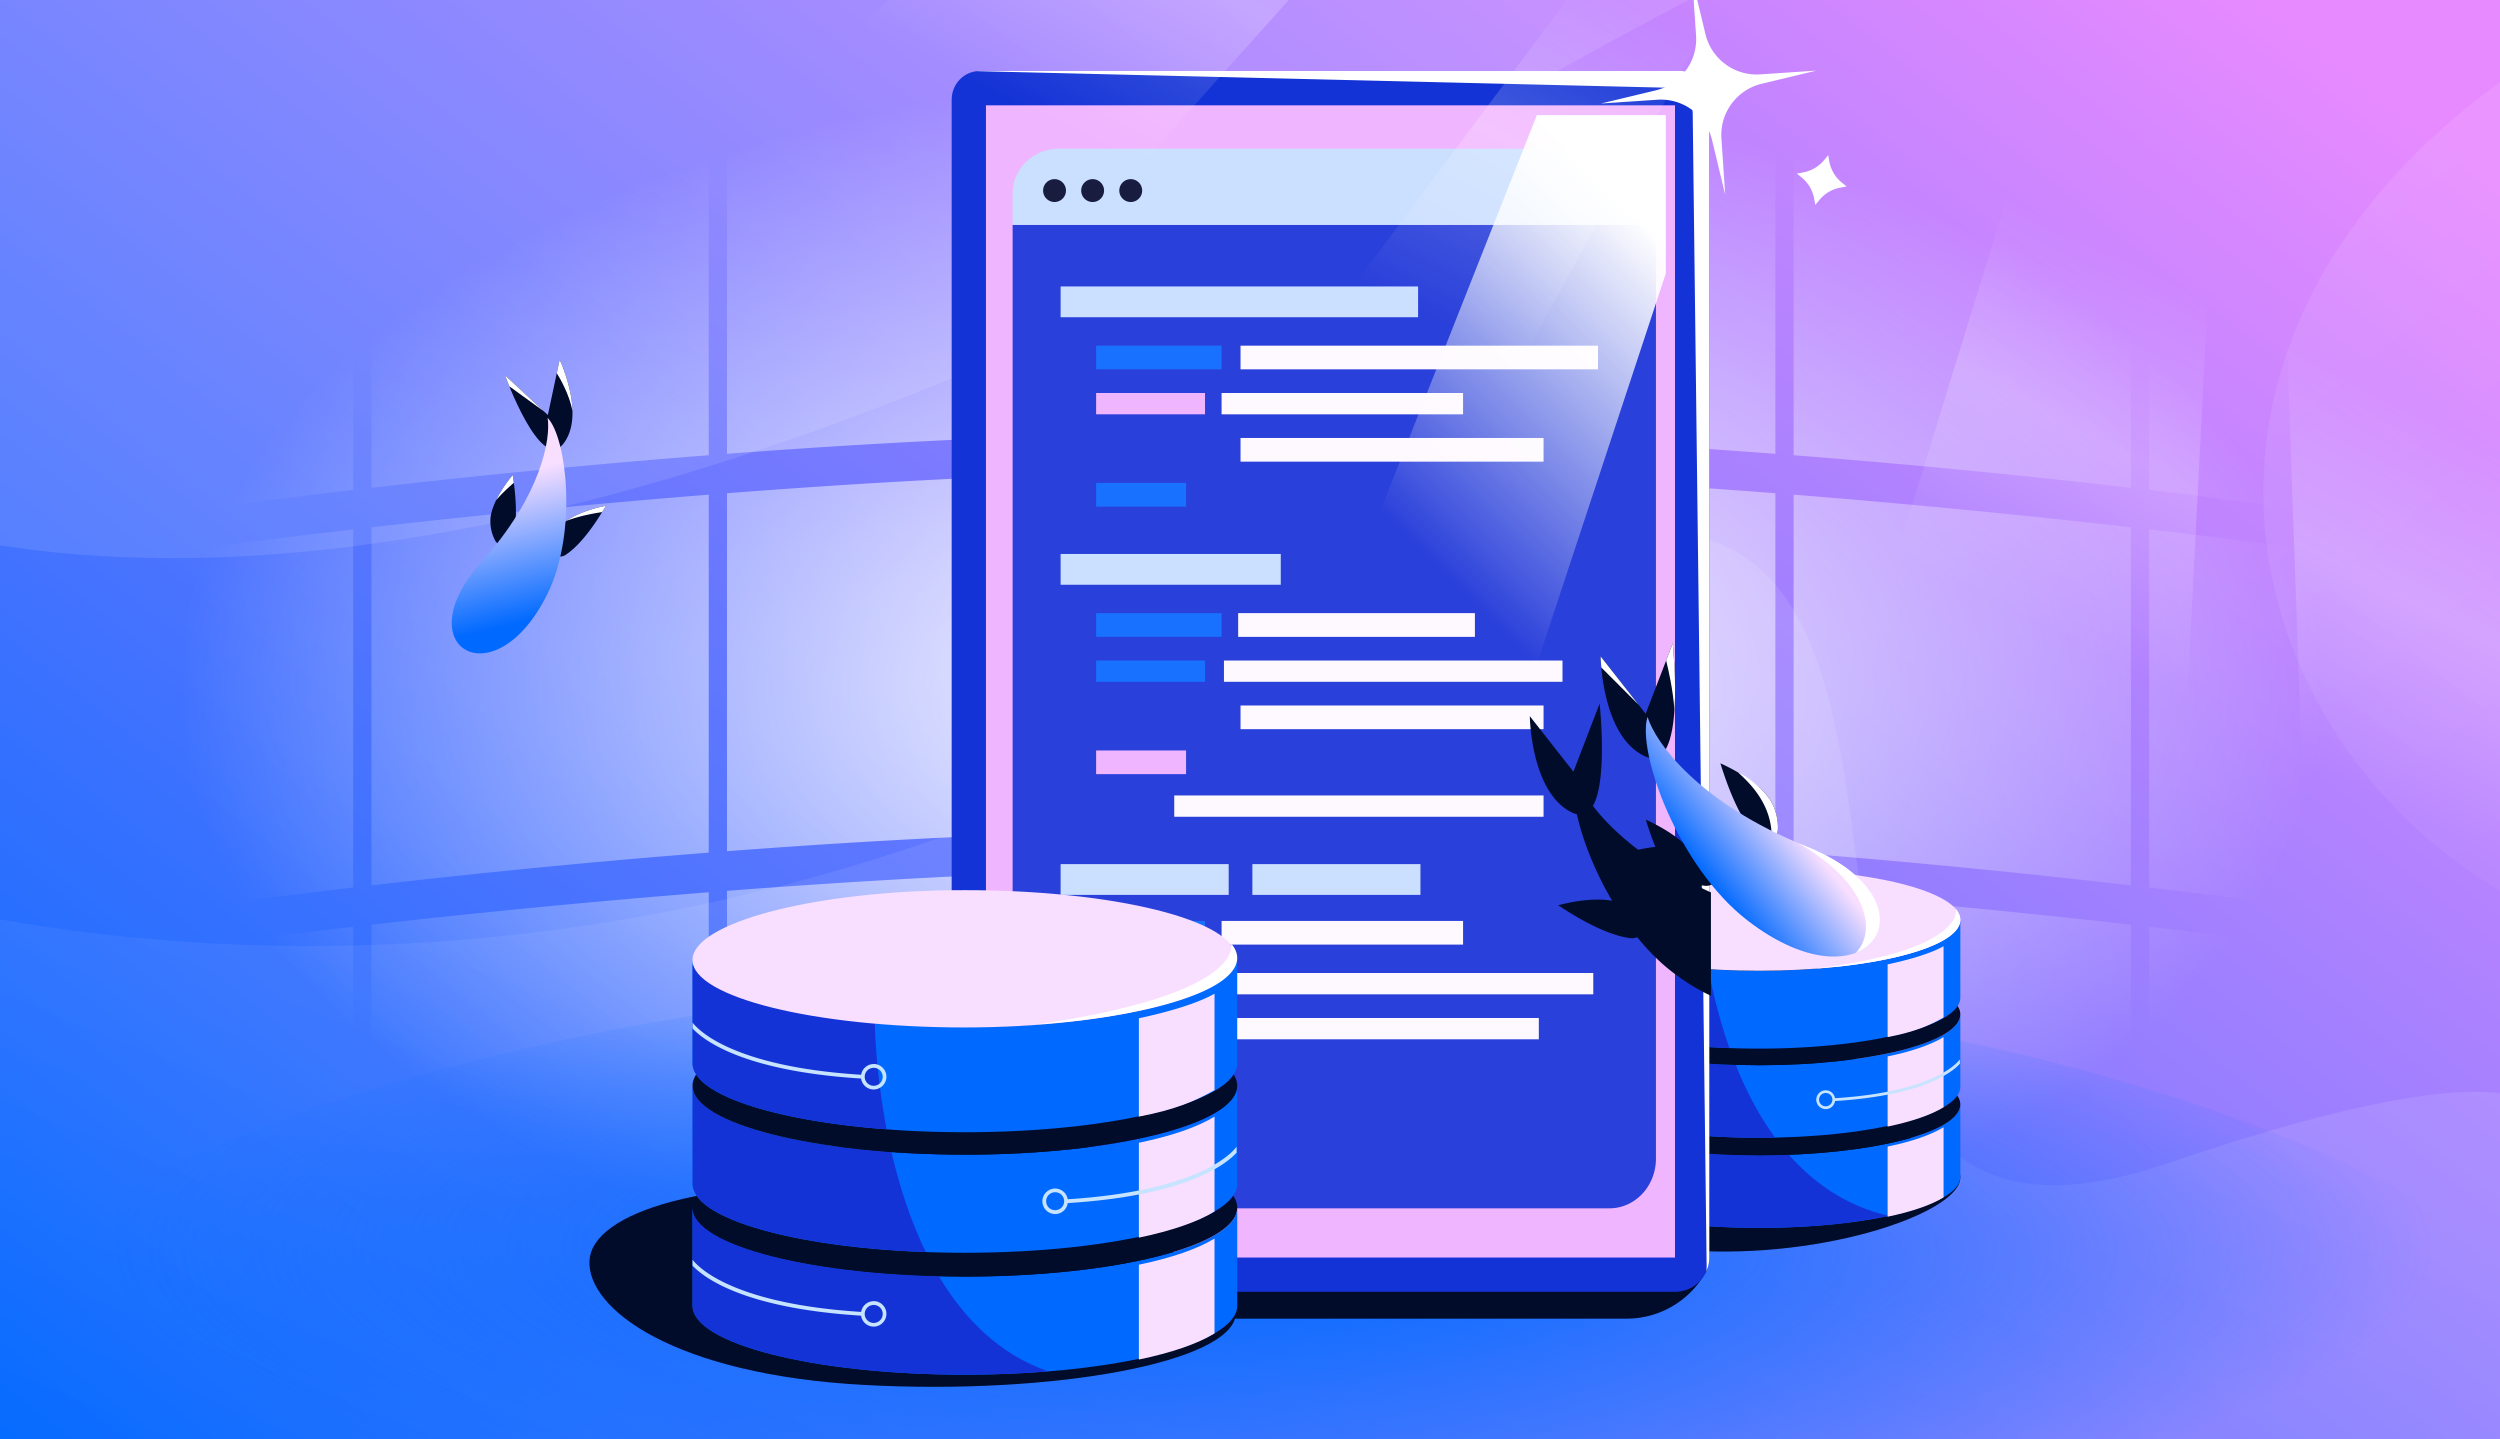 <?xml version="1.0" encoding="utf-8"?>
<svg xmlns="http://www.w3.org/2000/svg" fill="none" height="608" width="1056">
  <rect width="100%" height="100%" fill="#333333" stroke="none"/>
  <g clip-path="url(#a)">
    <path d="M0 0h1056v608H0z" fill="url(#b)"/>
    <g style="mix-blend-mode:screen">
      <path d="M1277.2-53c235.68-47.098-21-263.499-651.002 101-630 364.5-948 161-916-290.5H1662.2v811c-27-320.999 45.5-678.599-226.5-320.999-340 447-799.002-172.5-158.5-300.5" fill="url(#c)" opacity=".1"/>
      <path d="M915.198 491.5c315.002-107 78.5 101.5 175.002 128H-165.802V333c45 33 366.5 158.5 725-55.5s112.477 296.72 356 214" fill="url(#d)" opacity=".1"/>
    </g>
    <path clip-rule="evenodd" d="M156.895 540.92a3886 3886 0 0 1 142.481-13.761V376.896c-54.959 4.334-104.362 9.388-142.481 13.693zm0-166.925a3859 3859 0 0 1 142.481-13.847V208.945c-54.959 4.361-104.362 9.447-142.481 13.779zm-7.702-150.389v151.291c-44.357 5.242-71.193 9.24-71.193 9.24V232.548s27.089-3.847 71.193-8.942m7.702-17.561a3884 3884 0 0 1 142.481-13.761V42.021c-54.959 4.333-104.362 9.388-142.481 13.692zM149.193 56.59v150.351C104.836 212.151 78 216.124 78 216.124V65.477s27.089-3.824 71.193-8.887m157.884-15.17v150.273c44.533-3.37 92.877-6.208 142.481-7.764V33.382c-48.935 1.636-97.451 4.577-142.481 8.039m150.183-8.284V183.7c23.584-.675 47.421-1.052 71.24-1.052s47.656.377 71.241 1.052V33.136C575.938 32.409 552.073 32 528.5 32s-47.437.409-71.24 1.136m150.182.246V183.93c49.604 1.556 97.948 4.394 142.481 7.764V41.421c-45.03-3.462-93.545-6.404-142.481-8.039m150.183 8.639v150.263a3884 3884 0 0 1 142.48 13.761V55.713c-38.118-4.304-87.522-9.358-142.48-13.692m150.182 14.57v150.35c44.357 5.21 71.193 9.183 71.193 9.183V65.477s-27.089-3.824-71.193-8.887m-7.702 166.133c-38.118-4.332-87.522-9.418-142.48-13.779v151.203a3859 3859 0 0 1 142.48 13.847zm7.702 152.173v-151.29c44.104 5.095 71.193 8.942 71.193 8.942v151.589s-26.836-3.998-71.193-9.24m-7.702 15.692c-38.118-4.305-87.522-9.359-142.48-13.693v150.263a3884 3884 0 0 1 142.48 13.762zm7.702 151.228V391.466c44.104 5.063 71.193 8.887 71.193 8.887V551s-26.836-3.974-71.193-9.183m-157.884-15.249V376.296c-45.03-3.461-93.545-6.403-142.481-8.038v150.547c49.604 1.556 97.948 4.394 142.481 7.763m-150.183-7.994V368.011c-23.803-.727-47.667-1.136-71.24-1.136s-47.437.409-71.24 1.136v150.563c23.584-.674 47.421-1.051 71.24-1.051s47.656.377 71.24 1.051m-150.182.231V368.258c-48.935 1.635-97.451 4.577-142.481 8.038v150.272c44.533-3.369 92.877-6.207 142.481-7.763M307.077 359.553c44.533-3.391 92.877-6.246 142.481-7.812V200.253c-48.935 1.645-97.451 4.606-142.481 8.089zM457.26 200.005v151.504c23.584-.679 47.421-1.058 71.24-1.058s47.656.379 71.24 1.058l.001-151.504c-23.803-.732-47.668-1.143-71.241-1.143s-47.437.411-71.24 1.143m150.182.248v151.488c49.604 1.566 97.948 4.422 142.481 7.812V208.342c-45.03-3.483-93.545-6.444-142.481-8.089M149.193 391.466v150.351C104.836 547.026 78 551 78 551V400.353s27.089-3.824 71.193-8.887" fill="url(#e)" fill-rule="evenodd"/>
    <ellipse cx="532.5" cy="625" fill="url(#f)" rx="584.5" ry="215"/>
    <path d="M238.797 234.449c4.065-2.614 9.879-8.379 17.138-20.812 0 0-12.59 2.249-18.512 7.919a17.45 17.45 0 0 0-4.654 8.554 4 4 0 0 0 1.537 4.219 4 4 0 0 0 4.491.12" fill="#000C2A"/>
    <path d="M254.334 216.311a139 139 0 0 0 1.601-2.673s-10.254 1.831-16.607 6.356c5.448-2.11 12.029-3.245 15.006-3.683m-21.587 13.888c.125.682.181 1.374.077 2.067a4 4 0 0 1-.077-2.067" fill="#fff"/>
    <path d="M216.441 227.623c1.495-4.605 2.358-12.735.128-26.958 0 0-8.342 9.702-9.356 17.834a17.43 17.43 0 0 0 1.805 9.568 3.99 3.99 0 0 0 3.86 2.304 4.01 4.01 0 0 0 3.563-2.748" fill="#000C2A"/>
    <path d="M217.043 203.949a132 132 0 0 0-.475-3.284s-4.183 4.865-6.985 10.592c2.218-2.607 5.004-5.199 7.46-7.308" fill="#fff"/>
    <path d="M237.882 187.554c9.67-12.186-1.488-35.611-1.488-35.611l-4.979 23.368-18.102-16.795s14.898 41.223 24.569 29.038" fill="#000C2A"/>
    <path d="M241.816 173.563c-.253-10.772-5.421-21.621-5.421-21.621l-1.213 5.691c1.398 2.222 5.206 8.743 6.634 15.93m-12.145.128-16.358-15.176s.671 1.854 1.819 4.66z" fill="#fff"/>
    <path d="M203.234 237.562c25.749-28.688 29.446-52.661 28.076-61.062 8.128 8.445 12.687 48.373-.015 74.224-22.266 45.314-60.246 22.697-28.061-13.162" fill="url(#g)"/>
    <path d="M707.345 527.695C766.487 533.369 826.557 513.04 828 498c1.444-15.04-45.222-28.436-104.364-34.111s-108.256 1.917-109.699 16.957c-1.443 15.039 34.266 41.174 93.408 46.849" fill="#000C2A"/>
    <path d="M742.994 488.017c-46.966 0-85.053-9.62-85.053-21.526v30.626c0 11.906 38.087 21.549 85.053 21.549s85.052-9.643 85.052-21.525v-30.626c0 11.882-38.087 21.525-85.052 21.525z" fill="#0069FF"/>
    <path clip-rule="evenodd" d="M755.651 487.803c10.803 12.263 24.587 21.7 42.174 25.791-14.807 3.164-33.941 5.072-54.831 5.072-46.966 0-85.053-9.643-85.053-21.549v-30.626c0 11.906 38.087 21.526 85.053 21.526v.023c4.301 0 8.528-.081 12.657-.237" fill="#1433D6" fill-rule="evenodd"/>
    <path d="M797.333 513.941c10.191-2.122 18.373-4.928 23.626-8.167V476.14c-5.274 3.239-13.435 6.068-23.626 8.167z" fill="#F9DFFF"/>
    <path d="M742.994 488.016c46.973 0 85.052-9.637 85.052-21.525s-38.079-21.526-85.052-21.526-85.053 9.638-85.053 21.526 38.08 21.525 85.053 21.525" fill="#000C2A"/>
    <path d="M742.994 449.944c-46.966 0-85.053-9.619-85.053-21.526v30.626c0 11.907 38.087 21.549 85.053 21.549s85.052-9.642 85.052-21.525v-30.626c0 11.883-38.087 21.525-85.052 21.525z" fill="#0069FF"/>
    <path clip-rule="evenodd" d="M733.183 449.802c4.325 10.821 9.771 21.359 16.628 30.723a341 341 0 0 1-6.817.068c-46.966 0-85.053-9.642-85.053-21.549v-30.626c0 11.065 32.896 20.155 75.242 21.384" fill="#1433D6" fill-rule="evenodd"/>
    <path d="M797.333 475.868c10.191-2.122 18.373-4.928 23.626-8.167v-29.634c-5.274 3.239-13.435 6.068-23.626 8.167z" fill="#F9DFFF"/>
    <path d="M827.858 449.33v-1.862c-1.417 1.909-11.783 13.816-52.751 16.409-.306-1.886-1.936-3.348-3.919-3.348a4 4 0 0 0-3.991 3.985 4 4 0 0 0 3.991 3.984 3.95 3.95 0 0 0 3.919-3.419c36.789-2.31 49.209-11.906 52.727-15.725zm-56.67 17.966a2.8 2.8 0 0 1-2.81-2.806 2.8 2.8 0 0 1 2.81-2.806 2.8 2.8 0 0 1 2.81 2.806 2.8 2.8 0 0 1-2.81 2.806" fill="#C6E3FF"/>
    <path d="M742.994 449.943c46.973 0 85.052-9.637 85.052-21.525s-38.079-21.525-85.052-21.525-85.053 9.637-85.053 21.525 38.08 21.525 85.053 21.525" fill="#000C2A"/>
    <path d="M828.046 388.526c0 .401-.047.778-.141 1.179-.024.118-.071.26-.118.377-.071.26-.142.519-.26.778l-.213.425a5.4 5.4 0 0 1-.401.707c-.094.142-.212.283-.307.448a8 8 0 0 1-.543.684c-.118.141-.26.283-.378.424a6.4 6.4 0 0 1-.708.684c-.142.141-.284.259-.449.401a31 31 0 0 1-.897.707c-.165.118-.307.236-.472.354-.355.259-.756.518-1.157.778a4 4 0 0 1-.425.259c-.496.307-1.039.613-1.606.92-.047.023-.118.07-.165.094-1.96 1.037-4.227 2.027-6.777 2.97-.047 0-.095.048-.165.048-.803.283-1.606.565-2.456.848-.095.024-.213.071-.307.095-.803.259-1.653.518-2.503.778-.118.047-.26.07-.378.118a60 60 0 0 1-2.644.73c-.119.024-.237.071-.355.095-.944.236-1.889.495-2.857.731-.094 0-.189.047-.283.07-1.063.26-2.149.495-3.259.731-14.805 3.16-33.955 5.093-54.875 5.093s-40.047-1.91-54.876-5.093h-.024a94 94 0 0 1-3.234-.731c-.095 0-.189-.047-.284-.07-.968-.236-1.912-.472-2.857-.708-.118-.023-.26-.07-.378-.094a69 69 0 0 1-2.621-.731c-.118-.047-.259-.071-.378-.118q-1.275-.388-2.479-.778c-.094-.023-.212-.07-.307-.094-.85-.283-1.653-.566-2.456-.849-.047 0-.118-.047-.165-.047-2.55-.943-4.817-1.933-6.777-2.971-.047-.023-.118-.07-.165-.094-.567-.306-1.086-.613-1.606-.919l-.425-.283c-.401-.26-.779-.495-1.133-.755-.165-.118-.307-.236-.472-.353-.307-.236-.614-.472-.898-.708-.165-.141-.307-.259-.448-.401-.26-.235-.472-.447-.709-.683a6 6 0 0 1-.377-.425 57 57 0 0 1-.543-.683c-.095-.142-.213-.283-.307-.448a11 11 0 0 1-.402-.708c-.071-.141-.165-.283-.212-.424-.118-.259-.189-.519-.26-.778-.024-.118-.095-.259-.118-.377-.047-.425-.095-.825-.095-1.203v32.866c0 11.906 38.087 21.549 85.053 21.549s85.052-9.643 85.052-21.525z" fill="#0069FF"/>
    <path clip-rule="evenodd" d="M721.601 409.368c2.044 10.542 4.907 21.991 8.916 33.343-41.052-1.529-72.576-10.487-72.576-21.319v-32.866c0 .357.043.734.087 1.132l.008.071a1.3 1.3 0 0 0 .059.188c.024.065.047.13.059.189.071.259.142.519.26.778.031.094.084.189.136.283q.04.07.076.141c.118.236.26.472.402.708.059.104.129.199.195.291q.059.08.112.157c.165.212.354.448.543.683.118.142.236.283.377.425.237.236.449.448.709.683.124.124.247.23.387.348l.061.053c.284.236.591.472.898.708q.122.088.236.176c.077.059.153.118.236.177.291.213.598.41.921.618l.212.137.425.283c.52.306 1.039.613 1.606.919l.083.047a1 1 0 0 0 .082.047c1.96 1.038 4.227 2.028 6.777 2.971.024 0 .053.012.083.024.029.011.059.023.082.023h.001c.803.283 1.605.566 2.455.849q.072.019.154.047.081.028.153.047 1.204.39 2.479.778.09.035.189.059.099.026.189.059c.85.26 1.724.495 2.621.731q.09.02.189.047.099.029.189.047c.945.236 1.889.472 2.857.708q.047.012.095.028a.6.6 0 0 0 .189.042c1.038.26 2.125.495 3.234.731h.024c9.601 2.061 21.005 3.588 33.53 4.409" fill="#1433D6" fill-rule="evenodd"/>
    <path d="M797.333 438.066c11.499-2.192 17.699-4.921 23.626-8.269V399.69c-5.266 2.971-13.945 5.588-23.626 7.663z" fill="#F9DFFF"/>
    <path d="M742.994 410.051c46.973 0 85.052-9.637 85.052-21.526S789.967 367 742.994 367s-85.053 9.637-85.053 21.525c0 11.889 38.08 21.526 85.053 21.526" fill="#F9DFFF"/>
    <path d="M765.544 409.273c36.033-2.499 62.502-10.845 62.502-20.747 0-1.627-.732-3.206-2.077-4.739.637.896 3.532 17.713-60.425 25.486" fill="#fff"/>
    <path d="m424 532 297.5 3.5a38.31 38.31 0 0 1-34.427 21.5H424z" fill="#000C2A"/>
    <path d="M413.831 30h296.323C716.703 30 722 35.41 722 42.1v489.085c0 7.999-6.484 14.483-14.483 14.483H416.469c-7.999 0-14.484-6.484-14.484-14.483V42.1c0-6.69 5.297-12.1 11.846-12.1" fill="#1433D6"/>
    <path d="M720.767 537.042a14.4 14.4 0 0 0 1.233-5.857V42.1c0-6.69-5.297-12.1-11.846-12.1H413.831q-.563 0-1.112.052L702.154 37C708.703 37 715 41.41 715 48.1l5.884 486.969q.007 1.005-.117 1.973" fill="#fff"/>
    <path d="M707.516 44.484H416.469v486.701h291.047z" fill="#F0B5FF"/>
    <g opacity=".9">
      <path d="M427.733 489.408c0 5.567 2.069 10.906 5.751 14.842s8.676 6.148 13.883 6.148h232.469c2.579 0 5.132-.543 7.514-1.598a19.6 19.6 0 0 0 6.369-4.55 21.1 21.1 0 0 0 4.256-6.809 22.3 22.3 0 0 0 1.495-8.033V94.988H427.733z" fill="#1433D6"/>
      <path d="M669.837 62.798H447.368a20.4 20.4 0 0 0-7.516 1.425 19.7 19.7 0 0 0-6.371 4.067 18.7 18.7 0 0 0-4.255 6.089 18 18 0 0 0-1.492 7.182v13.423h261.737V81.56c0-2.464-.508-4.904-1.495-7.18a18.7 18.7 0 0 0-4.256-6.087 19.7 19.7 0 0 0-6.369-4.067 20.4 20.4 0 0 0-7.514-1.429" fill="#C6E3FF"/>
      <path d="M445.436 85.328a4.828 4.828 0 1 0 0-9.656 4.828 4.828 0 0 0 0 9.656m32.186 0a4.828 4.828 0 1 0 0-9.657 4.828 4.828 0 0 0 0 9.657m-16.093 0a4.828 4.828 0 1 0 0-9.657 4.828 4.828 0 0 0 0 9.657" fill="#000C2A"/>
      <path d="M524 185h128v10H524zm0 113h128v10H524zm-28 38h156v9H496z" fill="#fff"/>
      <path d="M463 166h46v9h-46z" fill="#F0B5FF"/>
      <path d="M463 279h46v9h-46zm0-75h38v10h-38z" fill="#0069FF"/>
      <path d="M463 317h38v10h-38z" fill="#F0B5FF"/>
      <path d="M516 166h102v9H516zm1 113h143v9H517z" fill="#fff"/>
      <path d="M626 166h34v9h-34z" fill="#1433D6"/>
      <path d="M524 146h151v10H524zm-1 113h100v10H523z" fill="#fff"/>
      <path d="M463 146h53v10h-53zm0 113h53v10h-53z" fill="#0069FF"/>
      <path d="M448 121h151v13H448zm0 113h93v13h-93z" fill="#C6E3FF"/>
      <path d="M522 430h128v9H522z" fill="#fff"/>
      <path d="M463 389h46v10h-46z" fill="#0069FF"/>
      <path d="M516 389h102v10H516zm6 22h151v9H522z" fill="#fff"/>
      <path d="M463 411h53v9h-53z" fill="#0069FF"/>
      <path d="M448 365h71v13h-71zm81 0h71v13h-71z" fill="#C6E3FF"/>
    </g>
    <path d="M459.469 528.207h107.973l136.192-412.684V48.624h-54.465z" fill="url(#h)"/>
    <path clip-rule="evenodd" d="M722.703 420.608c-5.171-2.362-10.714-5.704-16.526-10.199-5.305-4.103-10.206-9.085-14.64-14.566a5 5 0 0 1-2.707.449c-5.991-.696-15.674-3.963-30.639-13.908 0 0 13.103-3.754 22.787-1.877-7.419-12.619-12.577-25.951-14.906-36.567a9.5 9.5 0 0 1-1.978-.704c-17.532-8.343-17.896-40.724-17.896-40.724l18.417 23.451 11.06-28.765s3.518 32.157-2.828 43.221c6.016 7.823 15.807 17.283 30.592 26.37-2.656-4.92-5.474-11.573-8.259-20.568 0 0 14.678 6.29 20.282 14.846a21.74 21.74 0 0 1 3.232 11.714 5 5 0 0 1-.417 2.104q2.16 1.047 4.426 2.072z" fill="#000C2A" fill-rule="evenodd"/>
    <path d="M720.14 374.153c-6.189-.72-16.191-4.094-31.649-14.367 0 0 15.85-4.54 25.923-1.338a22.5 22.5 0 0 1 10.241 7.261 5.16 5.16 0 0 1 1.193 2.784 5.14 5.14 0 0 1-2.73 5.104 5.16 5.16 0 0 1-2.978.556m22.003-20.588c-4.343-4.482-9.955-13.404-15.444-31.133 0 0 15.162 6.497 20.95 15.334a22.46 22.46 0 0 1 3.338 12.1 5.14 5.14 0 0 1-3.16 4.857 5.16 5.16 0 0 1-5.684-1.158" fill="#000C2A"/>
    <path d="M734.202 326.301c2.899 2.773 13.625 11.761 14.111 25.85a5.6 5.6 0 0 1-1.091 2.784q.308-.085.605-.21a5.15 5.15 0 0 0 3.16-4.857 22.46 22.46 0 0 0-3.338-12.1c-2.036-3.108-7.906-9.092-13.447-11.467" fill="#fff"/>
    <path d="M694.587 319.349c-18.108-8.617-18.485-42.065-18.485-42.065l19.023 24.224 11.424-29.712s6.146 56.171-11.962 47.553" fill="#000C2A"/>
    <path d="M707.285 300.015c-.574-8.571-2.598-17.382-3.507-21.01l2.772-7.209s1.634 14.933.735 28.219m-15.188-2.363-15.994-20.368s.02 1.79.275 4.648z" fill="#fff"/>
    <path d="M763.071 357.577c-46.083-18.596-63.966-44.248-67.147-54.75-4.618 14.387 12.762 63.193 42.134 85.908 51.486 39.819 82.616-7.912 25.013-31.158" fill="url(#i)"/>
    <path d="M759.785 356.219q1.618.684 3.286 1.358c35.883 14.48 37.334 38.461 20.881 44.863 9.186-9.605 4.49-29.739-24.167-46.221" fill="#fff"/>
    <path d="M365 585c80.24 4.354 155.893-9.596 157-30 1.107-20.405-63.35-49.598-143.589-53.952S250.108 512.095 249 532.5c-1.107 20.404 35.761 48.145 116 52.5" fill="#000C2A"/>
    <path d="M407.568 539.213c-63.521 0-115.034-13.01-115.034-29.113v41.421c0 16.104 51.513 29.146 115.034 29.146s115.034-13.042 115.034-29.114v-41.422c0 16.072-51.513 29.114-115.034 29.114z" fill="#0069FF"/>
    <path clip-rule="evenodd" d="M396.578 539.082c10.66 17.903 25.517 32.987 46.221 40.193-11.103.904-22.942 1.392-35.231 1.392-63.521 0-115.034-13.042-115.034-29.146V510.1c0 15.163 45.676 27.584 104.044 28.982" fill="#1433D6" fill-rule="evenodd"/>
    <path d="M369.053 549.619c-2.682 0-4.886 1.977-5.301 4.528-54.26-3.412-68.855-18.941-71.218-22.034v2.487c4.918 5.23 21.845 18.048 71.186 21.141.383 2.615 2.587 4.624 5.301 4.624 2.97 0 5.398-2.423 5.398-5.389 0-2.965-2.428-5.389-5.398-5.389zm0 9.184c-2.076 0-3.8-1.69-3.8-3.795a3.786 3.786 0 0 1 3.8-3.795 3.787 3.787 0 0 1 3.801 3.795 3.787 3.787 0 0 1-3.801 3.795" fill="#C6E3FF"/>
    <path d="M481.062 574.276c13.784-2.869 24.85-6.664 31.954-11.046v-40.08c-7.132 4.381-18.17 8.207-31.954 11.046z" fill="#F9DFFF"/>
    <path d="M407.568 539.213c63.532 0 115.034-13.035 115.034-29.113 0-16.079-51.502-29.114-115.034-29.114-63.531 0-115.034 13.035-115.034 29.114 0 16.078 51.503 29.113 115.034 29.113" fill="#000C2A"/>
    <path d="M407.568 487.719c-63.521 0-115.034-13.01-115.034-29.113v41.422c0 16.103 51.513 29.145 115.034 29.145s115.034-13.042 115.034-29.113v-41.422c0 16.071-51.513 29.113-115.034 29.113z" fill="#0069FF"/>
    <path clip-rule="evenodd" d="M376.571 486.651c3.186 13.762 7.805 28.496 14.505 42.224-55.711-2.026-98.542-14.164-98.542-28.848v-41.422c0 13.381 35.568 24.626 84.037 28.046" fill="#1433D6" fill-rule="evenodd"/>
    <path d="M481.062 522.782c13.784-2.869 24.85-6.665 31.954-11.046v-40.08c-7.132 4.381-18.17 8.207-31.954 11.046z" fill="#F9DFFF"/>
    <path d="M522.347 486.889v-2.519c-1.916 2.583-15.936 18.686-71.346 22.194-.415-2.551-2.618-4.528-5.301-4.528-2.97 0-5.397 2.423-5.397 5.389 0 2.965 2.427 5.389 5.397 5.389a5.34 5.34 0 0 0 5.301-4.624c49.757-3.125 66.555-16.103 71.314-21.269zM445.7 511.187c-2.108 0-3.8-1.69-3.8-3.794a3.786 3.786 0 0 1 3.8-3.795c2.108 0 3.8 1.69 3.8 3.795a3.786 3.786 0 0 1-3.8 3.794" fill="#C6E3FF"/>
    <path d="M407.568 487.719c63.532 0 115.034-13.035 115.034-29.114 0-16.078-51.502-29.113-115.034-29.113-63.531 0-115.034 13.035-115.034 29.113 0 16.079 51.503 29.114 115.034 29.114" fill="#000C2A"/>
    <path d="M522.602 404.652c0 .542-.064 1.053-.191 1.595-.032.159-.096.35-.16.51-.096.351-.192.701-.351 1.052l-.288.574a7 7 0 0 1-.543.957c-.127.191-.287.382-.415.606-.223.319-.479.637-.734.924-.16.192-.352.383-.511.574a9 9 0 0 1-.958.925c-.192.191-.384.351-.607.542-.383.319-.799.638-1.214.957-.223.159-.415.319-.638.478a33 33 0 0 1-1.565 1.052c-.192.128-.384.256-.575.351-.671.415-1.405.829-2.172 1.244-.064.032-.16.095-.223.127-2.651 1.403-5.717 2.743-9.166 4.018-.064 0-.128.064-.224.064-1.085.383-2.171.765-3.321 1.148-.128.032-.287.096-.415.127-1.086.351-2.236.702-3.385 1.053-.16.064-.352.095-.511.159-1.15.351-2.332.67-3.577.989-.16.032-.32.095-.479.127-1.278.319-2.555.67-3.865.989-.127 0-.255.064-.383.095-1.437.351-2.906.67-4.407.989-20.024 4.273-45.924 6.888-74.22 6.888s-54.163-2.583-74.219-6.888h-.032c-1.501-.319-2.97-.638-4.375-.989-.128 0-.256-.063-.384-.095a687 687 0 0 1-3.864-.957c-.16-.032-.351-.096-.511-.127a94 94 0 0 1-3.545-.989c-.16-.064-.351-.096-.511-.159q-1.725-.527-3.353-1.053c-.128-.032-.288-.095-.415-.127-1.15-.383-2.236-.766-3.322-1.148-.064 0-.159-.064-.223-.064-3.449-1.275-6.515-2.615-9.166-4.018-.064-.032-.16-.095-.223-.127a65 65 0 0 1-2.172-1.244l-.575-.383c-.543-.35-1.054-.669-1.533-1.02-.223-.159-.415-.319-.639-.478-.415-.319-.83-.638-1.213-.957-.224-.191-.415-.351-.607-.542a27 27 0 0 1-.958-.925c-.192-.191-.351-.382-.511-.574a91 91 0 0 1-.735-.924c-.127-.192-.287-.383-.415-.606-.191-.319-.383-.638-.543-.957-.095-.191-.223-.383-.287-.574-.16-.351-.256-.701-.351-1.052-.032-.16-.128-.351-.16-.51-.064-.574-.128-1.116-.128-1.627v44.451c0 16.104 51.513 29.146 115.034 29.146s115.034-13.042 115.034-29.114z" fill="#0069FF"/>
    <path clip-rule="evenodd" d="M374.535 477.03c-4.272-22.18-4.92-40.28-5.018-44.891-13.371-1.186-25.616-2.982-36.232-5.261h-.032c-1.501-.319-2.97-.638-4.375-.988-.086 0-.171-.029-.256-.057q-.064-.022-.128-.039a687 687 0 0 1-3.864-.957c-.08-.016-.168-.04-.255-.063-.088-.024-.176-.048-.256-.064a94 94 0 0 1-3.545-.989 2 2 0 0 0-.255-.079q-.134-.034-.256-.08-1.725-.527-3.353-1.052-.098-.026-.208-.064a2 2 0 0 0-.207-.064c-1.15-.383-2.236-.765-3.321-1.148h-.001a.3.3 0 0 1-.111-.032.3.3 0 0 0-.112-.032c-3.449-1.275-6.515-2.615-9.166-4.018a2 2 0 0 1-.112-.063l-.111-.064a65 65 0 0 1-2.172-1.244l-.575-.382-.287-.185a25 25 0 0 1-1.246-.836c-.112-.079-.215-.159-.319-.239q-.154-.12-.32-.239c-.415-.319-.83-.638-1.213-.957l-.084-.071c-.188-.161-.356-.304-.523-.471a27 27 0 0 1-.958-.925c-.192-.191-.351-.382-.511-.573v-.001a81 81 0 0 1-.735-.924 5 5 0 0 0-.15-.212c-.09-.124-.184-.253-.265-.394-.191-.319-.383-.638-.543-.957a5 5 0 0 0-.103-.191c-.071-.128-.142-.255-.184-.383a4 4 0 0 1-.086-.203l-.553-.169v41.635c0 13.192 34.574 24.33 82.001 27.926" fill="#1433D6" fill-rule="evenodd"/>
    <path d="M481.062 471.654c15.553-2.965 23.938-6.655 31.954-11.183v-40.72c-7.121 4.018-18.86 7.557-31.954 10.363z" fill="#F9DFFF"/>
    <path d="M369.053 449.453c-2.682 0-4.886 1.977-5.301 4.528-54.26-3.412-68.855-18.941-71.218-22.034v2.487c4.918 5.23 21.845 18.048 71.186 21.141.383 2.615 2.587 4.624 5.301 4.624 2.97 0 5.398-2.423 5.398-5.389 0-2.965-2.428-5.389-5.398-5.389zm0 9.184c-2.076 0-3.8-1.69-3.8-3.795a3.786 3.786 0 0 1 3.8-3.795 3.787 3.787 0 0 1 3.801 3.795 3.787 3.787 0 0 1-3.801 3.795" fill="#C6E3FF"/>
    <path d="M407.5 434c63.237 0 114.5-13.76 114.5-29.5S470.737 376 407.5 376s-115 13.76-115 29.5 51.763 28.5 115 28.5" fill="#F9DFFF"/>
    <path d="M438.067 432.712c48.735-3.38 84.535-14.669 84.535-28.061 0-2.201-.99-4.337-2.81-6.41.862 1.212 5.208 21.759-81.725 34.471M720.383 14.426 717.601 2.86l-2.782-11.567.798 11.866.798 11.866a22.2 22.2 0 0 1-4.265 14.673 22.22 22.22 0 0 1-12.724 8.462l-11.566 2.78-11.565 2.782 11.865-.797 11.865-.797a22.2 22.2 0 0 1 14.673 4.267 22.23 22.23 0 0 1 8.462 12.726l2.783 11.567 2.782 11.566-.798-11.866-.798-11.866a22.2 22.2 0 0 1 4.265-14.672 22.22 22.22 0 0 1 12.724-8.462l11.566-2.781 11.565-2.781-11.865.796-11.865.797a22.2 22.2 0 0 1-14.673-4.267 22.24 22.24 0 0 1-8.463-12.726m50.142 53.188.85-1.034.851-1.033.242 1.352.243 1.353a15.2 15.2 0 0 0 1.807 4.847 14.6 14.6 0 0 0 3.356 3.936l1.063.866 1.063.866-1.321.243-1.321.243c-1.716.32-3.356.927-4.844 1.793a15.1 15.1 0 0 0-3.948 3.343l-.896 1.079-.896 1.079-.242-1.352-.243-1.353a15.2 15.2 0 0 0-1.807-4.847 14.9 14.9 0 0 0-3.356-3.936l-1.063-.866-1.063-.866 1.367-.258 1.366-.259a14.8 14.8 0 0 0 4.844-1.823 15.1 15.1 0 0 0 3.933-3.358z" fill="#fff"/>
    <path d="M1260.15 760.478 973.307-58.197l-14.712-6.41 25.002 705.736z" fill="url(#j)"/>
    <path d="m908.22 604.716 34.177-673.53-42.116-18.351-187.385 607.932z" fill="url(#k)"/>
    <path d="M702.46-176.211 255.019 322.587 81 247.847 624.913-210z" fill="url(#l)"/>
    <path d="m492.163 424.588 308.532-557.996-29.674-12.929-389.726 522.231z" fill="url(#m)"/>
  </g>
  <defs>
    <linearGradient gradientUnits="userSpaceOnUse" id="b" x1="0" x2="673" y1="622.5" y2="-228.5">
      <stop stop-color="#0069FF"/>
      <stop offset="1" stop-color="#E88AFF"/>
    </linearGradient>
    <linearGradient gradientUnits="userSpaceOnUse" id="c" x1="1029.2" x2="1361.2" y1="-4" y2="406">
      <stop stop-color="#fff"/>
      <stop offset="1" stop-color="#fff" stop-opacity="0"/>
    </linearGradient>
    <linearGradient gradientUnits="userSpaceOnUse" id="d" x1="587.198" x2="386.198" y1="339" y2="836">
      <stop stop-color="#fff"/>
      <stop offset="1" stop-color="#fff" stop-opacity="0"/>
    </linearGradient>
    <linearGradient gradientUnits="userSpaceOnUse" id="g" x1="244.484" x2="259.276" y1="193.055" y2="255.213">
      <stop stop-color="#F9DFFF"/>
      <stop offset=".978" stop-color="#0069FF"/>
    </linearGradient>
    <linearGradient gradientUnits="userSpaceOnUse" id="h" x1="672.847" x2="546.571" y1="72.584" y2="199.226">
      <stop stop-color="#fff"/>
      <stop offset=".92" stop-color="#fff" stop-opacity="0"/>
    </linearGradient>
    <linearGradient gradientUnits="userSpaceOnUse" id="i" x1="761.116" x2="726.387" y1="352.423" y2="380.038">
      <stop stop-color="#F9DFFF"/>
      <stop offset=".978" stop-color="#0069FF"/>
    </linearGradient>
    <linearGradient gradientUnits="userSpaceOnUse" id="j" x1="679.21" x2="608.126" y1="-3.668" y2="135.737">
      <stop stop-color="#fff" stop-opacity="0"/>
      <stop offset=".48" stop-color="#fff" stop-opacity=".2"/>
      <stop offset="1" stop-color="#fff" stop-opacity="0"/>
    </linearGradient>
    <linearGradient gradientUnits="userSpaceOnUse" id="k" x1="679.21" x2="608.126" y1="-3.668" y2="135.737">
      <stop stop-color="#fff" stop-opacity="0"/>
      <stop offset=".48" stop-color="#fff" stop-opacity=".2"/>
      <stop offset="1" stop-color="#fff" stop-opacity="0"/>
    </linearGradient>
    <linearGradient gradientUnits="userSpaceOnUse" id="l" x1="679.21" x2="608.126" y1="-3.668" y2="135.737">
      <stop stop-color="#fff" stop-opacity="0"/>
      <stop offset=".48" stop-color="#fff" stop-opacity=".2"/>
      <stop offset="1" stop-color="#fff" stop-opacity="0"/>
    </linearGradient>
    <linearGradient gradientUnits="userSpaceOnUse" id="m" x1="679.21" x2="608.126" y1="-3.668" y2="135.737">
      <stop stop-color="#fff" stop-opacity="0"/>
      <stop offset=".48" stop-color="#fff" stop-opacity=".2"/>
      <stop offset="1" stop-color="#fff" stop-opacity="0"/>
    </linearGradient>
    <radialGradient cx="0" cy="0" gradientTransform="matrix(0 260 -451.368 0 529 291)" gradientUnits="userSpaceOnUse" id="e" r="1">
      <stop stop-color="#fff"/>
      <stop offset="1" stop-color="#fff" stop-opacity="0"/>
    </radialGradient>
    <radialGradient cx="0" cy="0" gradientTransform="matrix(0 128 -494.098 0 533 527.5)" gradientUnits="userSpaceOnUse" id="f" r="1">
      <stop stop-color="#0069FF"/>
      <stop offset="1" stop-color="#0069FF" stop-opacity="0"/>
    </radialGradient>
    <clipPath id="a">
      <path d="M0 0h1056v608H0z" fill="#fff"/>
    </clipPath>
  </defs>
</svg>